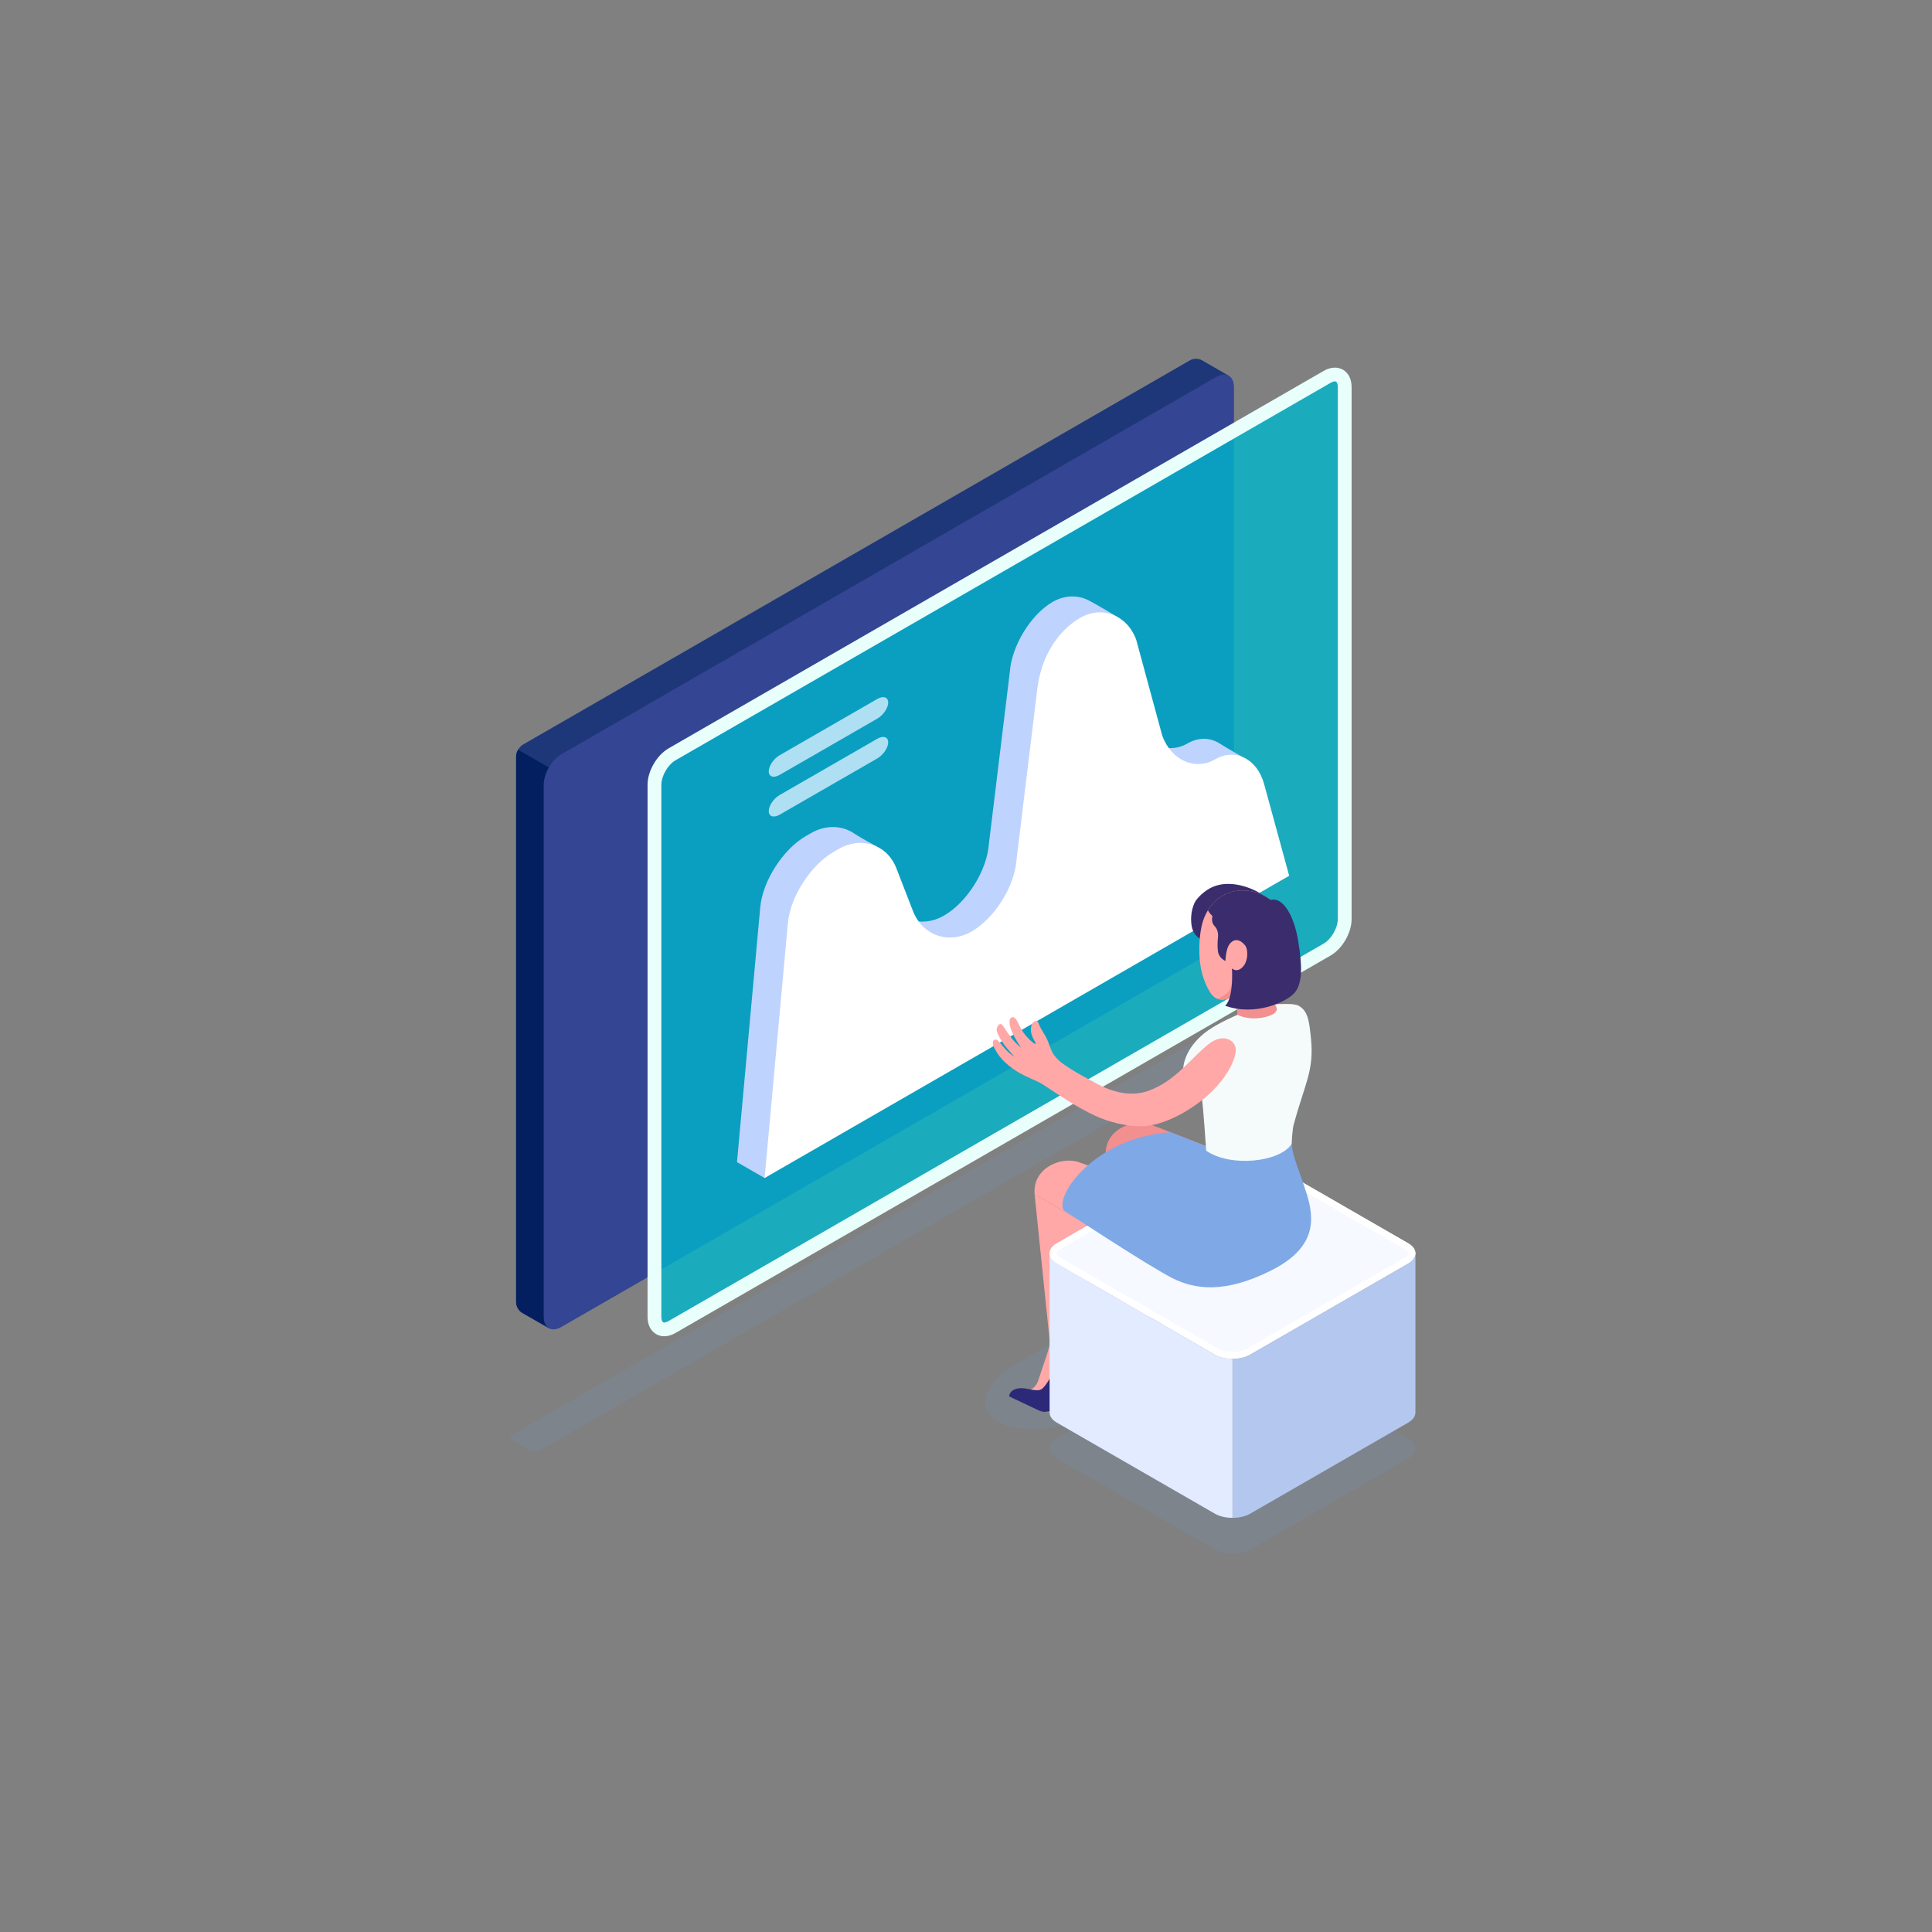 <?xml version="1.0" encoding="UTF-8"?> <svg xmlns="http://www.w3.org/2000/svg" width="140" height="140" viewBox="0 0 140 140" fill="none"><rect x="0" y="0" width="140" height="140" fill="#808080" stroke="none"/> <g clip-path="url(#clip0)"> <path opacity="0.15" d="M37.177 103.923L86.341 75.585C86.577 75.449 86.959 75.449 87.194 75.586L88.347 76.254C88.582 76.39 88.582 76.61 88.346 76.746L39.178 105.075C38.942 105.211 38.56 105.211 38.324 105.075L37.177 104.414C36.941 104.278 36.941 104.058 37.177 103.923Z" fill="#6B99D1"></path> <path opacity="0.15" d="M73.597 98.85L77.07 96.849C79.426 95.491 82.679 95.165 84.337 96.121C85.994 97.075 85.428 98.949 83.072 100.307L79.599 102.308C77.243 103.665 73.99 103.991 72.333 103.037C70.675 102.081 71.241 100.207 73.597 98.85Z" fill="#6B99D1"></path> <path d="M80.746 99.699C80.746 99.699 80.929 100.021 81.923 99.603C82.917 99.187 83.196 98.692 83.196 98.692C83.196 98.692 82.938 96.701 82.323 97.202C81.708 97.702 80.746 99.699 80.746 99.699Z" fill="#291D51"></path> <path d="M83.242 92.734C83.224 93.777 83.198 94.577 83.596 95.135C83.993 95.695 84.027 96.076 84.027 96.076C84.027 96.076 82.845 96.242 82.245 97.053C81.645 97.864 81.678 98.676 81.121 98.811C80.564 98.945 79.635 98.307 79.635 98.307C79.635 98.307 80.224 98.283 80.454 97.545C80.685 96.808 81.277 95.231 81.298 94.816C81.32 94.401 81.298 92.801 81.298 92.801L83.242 92.734Z" fill="#F28F8F"></path> <path d="M83.254 95.406C82.74 95.438 81.951 96.012 81.689 96.606C81.426 97.2 80.992 98.035 80.657 98.223C80.323 98.41 79.731 98.137 79.225 98.134C78.721 98.13 78.363 98.364 78.335 98.732C78.335 98.732 79.953 99.497 80.437 99.725C80.922 99.955 81.332 99.962 81.712 98.957C82.093 97.952 82.237 97.387 82.54 98.069C82.843 98.753 82.968 100.291 82.968 100.291C82.968 100.291 83.382 100.443 83.58 100.036C83.58 100.036 83.567 99.312 83.654 98.694C83.741 98.076 84.303 97.298 84.26 96.554C84.217 95.81 83.811 95.372 83.254 95.406Z" fill="#2D2979"></path> <path d="M80.746 83.892L83.285 84.115C83.285 84.115 83.878 85.341 83.863 85.949C84.578 87.806 83.29 92.609 83.414 94.788C83.414 94.788 82.256 95.404 81.299 94.816C81.299 94.816 80.297 85.485 80.131 83.813L80.746 83.892Z" fill="#F28F8F"></path> <path d="M75.536 102.156C75.536 102.156 75.719 102.477 76.713 102.061C77.707 101.644 77.986 101.149 77.986 101.149C77.986 101.149 77.728 99.159 77.113 99.659C76.498 100.159 75.536 102.156 75.536 102.156Z" fill="#291D51"></path> <path d="M78.031 95.191C78.014 96.234 77.989 97.033 78.386 97.593C78.783 98.152 78.817 98.533 78.817 98.533C78.817 98.533 77.635 98.699 77.035 99.51C76.435 100.322 76.468 101.134 75.912 101.268C75.355 101.402 74.425 100.764 74.425 100.764C74.425 100.764 75.014 100.74 75.245 100.003C75.475 99.265 76.067 97.688 76.088 97.273C76.11 96.858 76.088 95.258 76.088 95.258L78.031 95.191Z" fill="#FFA8A7"></path> <path d="M78.043 97.864C77.53 97.895 76.741 98.469 76.478 99.063C76.216 99.657 75.781 100.493 75.447 100.679C75.112 100.867 74.52 100.594 74.015 100.591C73.51 100.587 73.153 100.821 73.124 101.189C73.124 101.189 74.742 101.953 75.227 102.182C75.712 102.412 76.121 102.419 76.502 101.414C76.883 100.409 77.027 99.843 77.33 100.527C77.632 101.21 77.758 102.748 77.758 102.748C77.758 102.748 78.172 102.9 78.37 102.493C78.37 102.493 78.357 101.769 78.444 101.151C78.53 100.533 79.092 99.755 79.05 99.011C79.007 98.267 78.601 97.829 78.043 97.864Z" fill="#2D2979"></path> <path d="M78.657 88.66C79.342 89.775 78.516 92.82 78.189 97.211C78.189 97.211 77.21 97.961 76.088 97.383C76.088 97.383 75.14 88.226 74.974 86.554" fill="#FFA8A7"></path> <path d="M89.042 67.858L41.399 95.3L39.769 96.239L37.823 95.123C37.592 94.986 37.4 94.656 37.4 94.386V54.808C37.4 54.651 37.454 54.479 37.543 54.327C37.636 54.169 37.754 54.037 37.892 53.958L86.24 26.103C86.471 25.966 86.856 25.966 87.092 26.103L89.028 27.219L89.042 67.858Z" fill="#1E3779"></path> <path d="M41.399 56.548V95.3L39.769 96.239L37.823 95.123C37.592 94.986 37.4 94.656 37.4 94.386V54.808C37.4 54.651 37.454 54.479 37.543 54.327L41.399 56.548Z" fill="#031F60"></path> <path d="M40.679 54.658L88.138 27.314C88.844 26.907 89.417 27.237 89.417 28.051V66.601C89.417 67.415 88.844 68.405 88.138 68.813L40.68 96.156C39.973 96.564 39.4 96.234 39.4 95.419L39.4 56.87C39.4 56.055 39.973 55.065 40.679 54.658Z" fill="#344593"></path> <path opacity="0.8" d="M48.704 54.658L96.162 27.314C96.869 26.907 97.442 27.237 97.442 28.051V66.601C97.442 67.415 96.869 68.405 96.162 68.813L48.704 96.156C47.997 96.564 47.424 96.234 47.424 95.419V56.87C47.424 56.055 47.997 55.065 48.704 54.658Z" fill="#00B5CB"></path> <path d="M48.704 54.658L96.162 27.314C96.869 26.907 97.442 27.237 97.442 28.051V66.601C97.442 67.415 96.869 68.405 96.162 68.813L48.704 96.156C47.997 96.564 47.424 96.234 47.424 95.419V56.87C47.424 56.055 47.997 55.065 48.704 54.658Z" stroke="#E9FFFB" stroke-miterlimit="10"></path> <path d="M58.391 60.588L58.761 60.375C59.838 59.755 61.011 59.804 61.881 60.39C62.344 60.701 63.521 61.333 63.521 61.333L64.157 64.866C64.848 66.637 66.746 67.302 68.395 66.352L68.425 66.334C70.074 65.384 71.52 63.077 71.655 61.182L73.175 48.697C73.309 46.802 74.699 44.527 76.278 43.617C77.162 43.108 78.119 43.106 78.907 43.515C79.526 43.836 80.888 44.657 80.888 44.657L82.222 52.164C82.881 53.947 84.597 54.711 86.056 53.871C86.859 53.408 87.701 53.444 88.38 53.876C88.934 54.229 90.025 54.845 90.025 54.845L91.418 62.309L55.406 85.363L53.405 84.21L55.092 65.735C55.265 63.842 56.742 61.538 58.391 60.588Z" fill="#BFD3FF"></path> <path d="M60.392 61.741L60.762 61.527C62.411 60.577 64.287 61.197 64.953 62.913L66.158 66.019C66.849 67.789 68.747 68.455 70.396 67.504L70.426 67.487C72.075 66.537 73.521 64.23 73.656 62.335L75.175 49.85C75.476 47.505 76.7 45.68 78.279 44.77C79.858 43.86 81.673 44.568 82.332 46.35L84.223 53.317C84.882 55.099 86.598 55.864 88.056 55.023C89.515 54.183 91.103 54.988 91.604 56.821L93.419 63.461L55.406 85.363L57.093 66.888C57.266 64.995 58.743 62.691 60.392 61.741Z" fill="white"></path> <path d="M55.706 55.894C55.706 56.288 56.06 56.403 56.497 56.151L63.571 52.075C64.007 51.824 64.362 51.301 64.362 50.907C64.362 50.514 64.007 50.399 63.571 50.65L56.497 54.726C56.06 54.978 55.706 55.501 55.706 55.894Z" fill="#AFDFF2"></path> <path d="M55.706 58.778C55.706 59.171 56.06 59.286 56.497 59.035L63.571 54.959C64.007 54.707 64.362 54.184 64.362 53.791C64.362 53.397 64.007 53.282 63.571 53.534L56.497 57.609C56.06 57.861 55.706 58.384 55.706 58.778Z" fill="#AFDFF2"></path> <path opacity="0.15" d="M102.038 104.225L90.592 97.63C89.886 97.223 88.739 97.223 88.033 97.63L76.587 104.225C75.88 104.632 75.88 105.292 76.587 105.699L88.033 112.294C88.739 112.701 89.886 112.701 90.592 112.294L102.038 105.699C102.745 105.292 102.745 104.632 102.038 104.225Z" fill="#6B99D1"></path> <path d="M102.038 90.09L90.592 83.495C89.886 83.088 88.739 83.088 88.033 83.495L76.587 90.09C75.88 90.497 75.88 91.158 76.587 91.564L88.033 98.159C88.739 98.566 89.886 98.566 90.592 98.159L102.038 91.564C102.745 91.158 102.745 90.497 102.038 90.09Z" fill="#F6F9FF"></path> <path d="M89.313 83.681C89.705 83.681 90.082 83.769 90.346 83.921L101.792 90.516C102.001 90.636 102.075 90.759 102.075 90.827C102.075 90.896 102.001 91.019 101.792 91.139L90.346 97.734C90.082 97.886 89.705 97.973 89.312 97.973C88.92 97.973 88.543 97.886 88.279 97.734L76.833 91.139C76.624 91.019 76.55 90.896 76.55 90.827C76.55 90.759 76.624 90.636 76.833 90.516L88.279 83.921C88.543 83.769 88.92 83.681 89.313 83.681ZM89.313 83.19C88.85 83.19 88.386 83.292 88.033 83.495L76.587 90.09C75.88 90.498 75.88 91.158 76.587 91.565L88.033 98.159C88.386 98.363 88.85 98.465 89.312 98.465C89.776 98.465 90.239 98.363 90.592 98.159L102.038 91.565C102.745 91.158 102.745 90.497 102.038 90.09L90.592 83.495C90.239 83.292 89.776 83.19 89.313 83.19Z" fill="white"></path> <path d="M102.568 102.355C102.562 102.659 102.363 102.898 102.038 103.092L90.593 109.687C90.262 109.877 89.841 109.984 89.312 109.992V98.464C89.815 98.461 90.24 98.358 90.593 98.159L102.038 91.565C102.323 91.402 102.568 91.16 102.568 90.827V102.355Z" fill="#B4C7EE"></path> <path d="M76.057 102.355C76.063 102.659 76.262 102.898 76.587 103.092L88.033 109.687C88.363 109.877 88.784 109.984 89.312 109.992V98.464C88.811 98.461 88.385 98.358 88.033 98.159L76.587 91.565C76.303 91.402 76.057 91.16 76.057 90.827V102.355Z" fill="#E2EBFF"></path> <path d="M91.55 64.881C90.662 64.283 89.439 63.895 88.374 64.113C87.701 64.25 87.148 64.656 86.715 65.177C86.511 65.421 86.194 66.178 86.357 67.128C86.437 67.598 86.779 68.053 87.25 68.128C87.538 68.174 87.841 68.076 88.096 67.947C88.302 67.843 88.455 67.644 88.636 67.498C88.992 67.212 89.338 66.914 89.681 66.612C90.244 66.115 90.796 65.604 91.339 65.085C91.351 65.073 91.543 64.875 91.55 64.881Z" fill="#3A2C6D"></path> <path d="M83.361 81.486C84.568 81.925 92.302 84.976 92.302 84.976C92.302 84.976 91.98 90.746 90.24 89.813L82.257 84.976L80.131 83.813C79.944 81.932 82.037 81.004 83.361 81.486Z" fill="#F28F8F"></path> <path d="M74.974 86.554C74.787 84.672 76.88 83.745 78.204 84.227C79.411 84.665 87.309 87.445 87.309 87.445L94.34 87.039C95.549 89.915 93.469 91.349 91.211 92.339C88.953 93.329 86.823 93.486 85.083 92.554L77.101 87.716L78.128 86.855C78.128 86.855 78.672 88.051 78.657 88.66" fill="#FFA8A7"></path> <path d="M87.02 67.385C87.281 65.704 88.495 64.431 90.233 64.53C92.081 64.634 93.495 66.213 93.39 68.058C93.329 69.137 92.759 70.053 91.929 70.618C91.929 70.618 91.735 70.986 91.626 71.114C91.626 71.114 91.863 72.275 91.908 72.439C92.034 72.896 92.139 72.753 93.446 72.769C94.062 72.778 93.823 72.883 93.491 73.672C93.193 74.379 92.018 75.082 90.951 75.213C89.883 75.346 88.203 74.598 88.837 74.166C89.472 73.734 89.747 73.653 89.679 73.327C89.589 72.893 89.465 72.51 89.378 72.267C89.056 72.363 88.788 72.422 88.651 72.434C87.961 72.494 87.668 71.974 87.342 71.226C86.767 69.905 86.876 68.216 87.02 67.385Z" fill="#FFA8A7"></path> <path d="M89.378 72.267C89.056 72.363 88.788 72.422 88.651 72.434C88.486 72.449 88.346 72.428 88.221 72.381C88.372 72.326 88.593 72.218 88.862 72.005C89.382 71.593 89.287 70.688 89.28 70.19L89.458 70.662L89.788 70.971L91.093 71.315L91.653 71.248C91.716 71.553 91.872 72.309 91.908 72.439C92.034 72.896 92.139 72.753 93.446 72.769C94.062 72.778 93.823 72.883 93.491 73.672C93.307 74.109 92.788 74.543 92.167 74.843L91.611 75.061C91.588 75.068 91.566 75.075 91.543 75.081L88.96 74.084C89.504 73.725 89.743 73.631 89.679 73.327C89.589 72.893 89.465 72.51 89.378 72.267Z" fill="#F28F8F"></path> <path d="M93.6 82.886C93.669 83.834 94.123 84.707 94.696 86.541C95.269 88.377 95.388 90.431 92.084 92.078C88.781 93.724 86.633 93.456 84.968 92.625C83.303 91.794 77.1 87.716 77.1 87.716C76.375 86.756 79.185 82.456 84.829 82.047L88.808 83.621L93.6 82.886Z" fill="#7FA8E6"></path> <path d="M92.378 72.781C92.618 73.08 92.646 73.458 91.713 73.692C90.497 73.998 89.675 73.536 89.675 73.536C89.675 73.536 88.421 74.058 87.566 74.651C85.484 76.094 84.981 78.601 87.082 79.465C87.209 80.407 87.365 82.832 87.406 83.383C89.182 84.621 92.791 84.2 93.6 82.886C93.609 82.441 93.694 81.684 93.723 81.575C94.572 78.439 95.234 77.606 94.997 75.24C94.862 73.886 94.758 73.206 94.036 72.844C93.601 72.708 92.64 72.763 92.378 72.781Z" fill="#F5FBFB"></path> <path d="M92.298 70.714C93.1 69.909 93.329 69.137 93.39 68.058C93.495 66.213 92.081 64.634 90.233 64.53C89.035 64.462 88.087 65.046 87.527 65.965C87.527 65.966 87.662 66.208 87.861 66.384C87.861 66.384 87.73 66.817 88.014 67.107C88.219 67.315 88.29 67.62 88.26 67.909C88.228 68.224 88.21 68.614 88.26 68.955C88.33 69.437 88.797 69.635 88.797 69.635C88.797 69.635 88.823 68.796 89.082 68.438C89.388 68.016 89.807 68.013 90.207 68.482C90.461 68.78 90.439 69.552 90.15 69.948C89.7 70.566 89.28 70.19 89.28 70.19C89.434 70.603 89.307 71.178 90.043 71.348C90.778 71.518 91.447 71.297 91.811 71.087C92.029 70.964 92.298 70.714 92.298 70.714Z" fill="#3A2C6D"></path> <path d="M92.077 65.219C92.947 64.973 93.756 66.304 94.064 68.143C94.372 69.981 94.39 71.237 93.827 71.922C93.265 72.607 90.936 73.665 88.772 72.875C88.772 72.875 89.373 72.543 89.28 70.19C89.28 70.19 89.861 70.751 90.995 70.435C92.13 70.119 92.553 69.144 92.473 67.854C92.394 66.563 92.077 65.219 92.077 65.219Z" fill="#3A2C6D"></path> <path d="M75.354 74.371C75.527 74.764 75.804 75.059 76.004 75.632C76.181 76.137 76.263 76.342 76.595 76.714C76.956 77.117 78.012 77.751 79.547 78.563C81.076 79.371 82.307 79.369 83.219 79.044C85.215 78.333 86.34 76.61 87.63 75.623C88.534 74.931 89.399 75.271 89.535 75.924C89.641 76.433 89.173 77.844 87.616 79.281C86.41 80.393 84.362 81.607 82.666 81.617C81.581 81.623 80.26 81.278 79.365 80.854C77.903 80.161 76.859 79.43 75.561 78.58C75.207 78.349 74.887 78.264 74.16 77.902C73.433 77.54 72.681 76.947 72.31 76.378C71.939 75.81 71.895 75.546 71.978 75.421C72.081 75.264 72.255 75.305 72.454 75.545C72.653 75.785 72.944 76.216 73.512 76.576C73.512 76.576 73.049 76.072 72.799 75.746C72.55 75.42 72.358 75.066 72.255 74.801C72.127 74.472 72.421 74.038 72.627 74.275C72.835 74.513 72.93 74.752 73.307 75.229C73.65 75.663 73.987 75.913 73.987 75.913C73.987 75.913 73.605 75.374 73.372 74.863C73.138 74.351 73.147 74.092 73.163 73.922C73.178 73.752 73.424 73.557 73.641 73.885C73.837 74.18 73.957 74.636 74.417 75.141C74.752 75.508 75.039 75.72 75.05 75.622C75.061 75.523 74.85 75.322 74.738 74.903C74.631 74.505 74.764 74.049 74.993 74.007C75.222 73.965 75.18 73.977 75.354 74.371Z" fill="#FFA8A7"></path> </g> <defs> <clipPath id="clip0"> <rect width="66" height="87" fill="white" transform="translate(37 26)"></rect> </clipPath> </defs> </svg> 